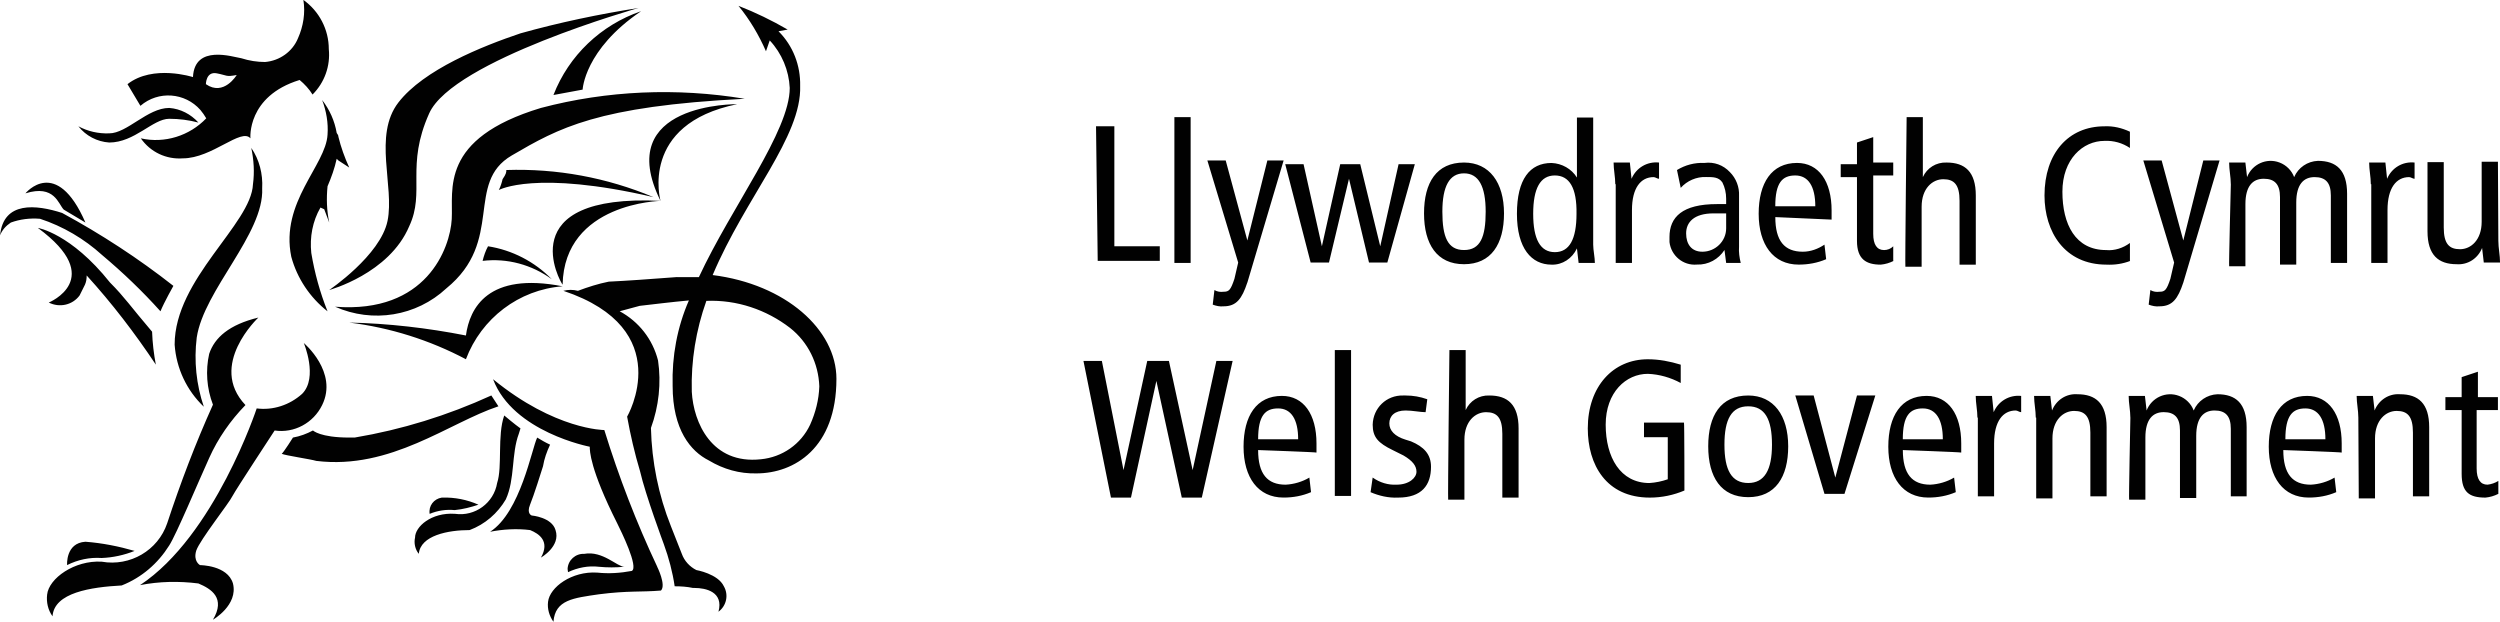 <?xml version="1.0" encoding="UTF-8"?>
<svg id="Layer_2" data-name="Layer 2" xmlns="http://www.w3.org/2000/svg" viewBox="0 0 698.3 173.67">
  <defs>
    <style>
      .cls-1 {
        fill: #010101;
        stroke-width: 0px;
      }
    </style>
  </defs>
  <g id="Layer_1-2" data-name="Layer 1">
    <path class="cls-1" d="M0,65.77c.58-1.51,1.63-2.68,3.03-3.61,2.56-.93,5.35-1.28,8.15-1.05,6.4,2.1,12.34,5.59,17.34,10.13,5.82,4.89,11.29,10.13,16.3,15.71,1.05-2.56,3.61-7.1,3.61-7.1-9.78-7.68-20.14-14.43-31.08-20.37-7.22-2.33-16.41-3.38-17.34,6.29ZM7.1,54.01c8.15-2.56,9.2,3.03,10.71,4.54l6.05,3.61c-8.15-18.74-16.76-8.15-16.76-8.15ZM10.59,63.67c19.32,14.2,3.03,20.84,3.03,20.84,3.03,1.51,6.63.7,8.61-1.98l1.51-3.03c.35-.81.47-1.63.47-2.56,7.1,7.8,13.5,16.18,19.32,24.91-.58-3.03-.93-6.05-1.05-9.2-6.05-7.1-7.68-9.66-11.76-13.74-10.94-13.74-20.14-15.25-20.14-15.25M91.96,62.16c-.7-3.38-.81-6.75-.47-10.13,1.05-2.44,1.98-5.01,2.56-7.68l.47.47,3.03,1.98c-1.28-2.79-2.33-5.7-3.03-8.61q0-.47-.47-1.05c-.58-3.38-1.98-6.52-4.07-9.2,1.16,3.03,1.75,6.4,1.51,9.66-.47,8.61-13.27,18.86-10.13,34.11,1.63,6.05,5.24,11.41,10.13,15.25-2.1-5.24-3.61-10.71-4.54-16.3-.47-4.42.35-8.85,2.56-12.69l1.05.47,1.4,3.72ZM178.45,2.21c-11.17,1.75-22.23,4.07-33.06,7.1-10.71,3.61-27.01,10.13-34.11,19.32-7.1,9.2-1.05,23.4-3.03,33.06-1.98,9.66-16.3,19.32-16.3,19.32,0,0,16.76-4.54,22.35-17.81,4.54-9.66-1.05-16.76,5.59-31.55,6.64-14.78,58.55-29.45,58.55-29.45ZM179.03,3.14c-11.17,3.84-20.14,12.34-24.44,23.4l8.15-1.51s.47-11.17,16.3-21.88ZM208.01,27.59c-18.97-3.14-38.41-2.33-56.92,2.56-28.52,8.61-24.44,22.93-24.91,31.08-.47,8.15-7.1,26.42-32.59,24.44,10.48,4.66,22.7,2.68,31.08-5.12,16.3-13.27,5.12-29.45,18.28-37.13,13.15-7.68,23.86-13.74,65.07-15.83ZM136.31,68.79c6.75,1.05,13.04,4.31,17.81,9.2-5.59-4.07-12.46-5.94-19.32-5.12.35-1.4.81-2.79,1.51-4.07ZM184.62,56.11s-27.01.47-27.47,23.4c-.58-.58-14.78-25.49,27.47-23.4ZM205.92,29.1c-27.47,5.59-21.42,27.01-21.42,27.01-13.62-27.47,21.42-27.01,21.42-27.01ZM130.14,100.34c4.31-11.41,14.78-19.44,27.01-20.37-20.84-4.07-25.96,6.05-27.01,13.74-10.71-2.1-21.65-3.38-32.59-3.61,11.41,1.4,22.47,4.89,32.59,10.24ZM18.74,157.84c3.03-1.51,6.29-2.21,9.66-1.98,3.14-.12,6.29-.81,9.2-1.98-4.42-1.28-9.08-2.21-13.74-2.56-5.59.35-5.12,6.52-5.12,6.52ZM120.01,143.53c-.35-2.21,1.16-4.19,3.38-4.54h.12c3.49-.12,6.98.58,10.13,1.98-2.1.7-4.31,1.28-6.64,1.51-2.33-.23-4.77.12-6.98,1.05ZM158.66,159.82c2.68-1.28,5.7-1.86,8.61-1.51,2.33.23,4.77.23,7.1,0-1.98,0-6.05-4.54-11.17-3.61-2.44-.12-4.54,1.75-4.66,4.19,0,.35.12.7.12.93ZM182.52,55.06c-33.06-7.68-43.19-1.98-43.19-1.98.47-.93.81-1.98,1.05-3.03,1.05-1.51,1.05-1.98,1.05-2.56,14.08-.47,28.05,2.1,41.09,7.57ZM55.41,34.22c-2.1-2.33-5.01-3.84-8.15-4.07-6.05,0-11.76,7.1-16.76,7.1-3.03.12-6.05-.58-8.61-1.98,2.1,2.68,5.24,4.31,8.61,4.54,7.1,0,12.22-6.63,16.76-6.63,2.79,0,5.47.35,8.15,1.05ZM70.19,41.32c.7,3.38.93,6.75.47,10.13-.47,11.17-21.88,26.42-21.88,44.82.47,6.64,3.38,12.8,8.15,17.34-2.1-6.17-2.79-12.8-1.98-19.32,1.98-13.27,18.86-28.98,18.28-41.67.23-4.07-.81-8.03-3.03-11.29ZM59.48,113.03c-1.75-4.54-2.1-9.55-1.05-14.2,1.51-4.54,5.59-8.15,13.74-10.13,0,0-14.2,13.27-3.61,24.44-4.19,4.31-7.68,9.31-10.13,14.78-3.03,6.64-9.2,21.42-11.17,24.44-3.14,5.01-7.68,8.96-13.27,11.17-8.61.47-18.86,1.98-19.32,8.61-1.28-1.75-1.75-3.96-1.51-6.05.47-4.54,7.68-9.66,15.25-9.2,7.92,1.4,15.71-3.14,18.28-10.71,3.72-11.29,7.92-22.35,12.8-33.17ZM71.7,114.08s-11.76,35.62-32.59,49.36c5.35-1.05,10.83-1.16,16.3-.47,3.61,1.51,7.68,4.07,4.07,10.13,0,0,7.1-4.07,5.59-10.13-1.51-5.12-9.2-5.12-9.2-5.12,0,0-1.98-1.05-1.05-4.07,1.05-3.03,9.2-13.27,10.13-15.25,1.05-1.98,11.17-17.34,11.76-18.28,5.47.81,10.83-2.1,13.27-7.1,4.54-9.2-5.12-17.34-5.12-17.34,0,0,4.07,9.66-.47,14.2-3.49,3.14-8.15,4.66-12.69,4.07ZM81.83,122.22c1.98-.35,3.84-1.05,5.59-1.98,0,0,1.98,1.98,10.13,1.98h1.51c13.15-2.21,25.96-6.17,38.18-11.76l1.98,3.03c-13.74,4.54-30.03,17.81-50.87,15.25-1.51-.47-8.61-1.51-9.66-1.98.58-.47,3.14-4.54,3.14-4.54ZM141.31,139.45c-2.33,3.96-5.82,6.98-10.13,8.61-6.05,0-13.74,1.51-14.2,6.64-1.05-1.28-1.4-3.03-1.05-4.54,0-3.03,4.54-7.1,11.17-6.64,5.59.81,10.83-3.03,11.76-8.61,1.51-4.54,0-13.27,1.98-18.86,0,0,3.03,2.56,4.54,3.61l-.47,1.51c-2.1,5.59-1.05,12.69-3.61,18.28ZM150.04,122.22c1.16.7,2.33,1.4,3.61,1.98-.93,1.98-1.63,3.96-1.98,6.05-.47,1.51-2.56,8.15-3.61,10.71-1.05,2.56.47,3.03.47,3.03,0,0,5.59.47,6.64,4.07,1.51,4.54-4.07,7.68-4.07,7.68,2.56-4.54-.47-6.64-3.03-7.68-3.72-.47-7.57-.23-11.17.47,8.5-5.47,11.64-23.28,13.15-26.31ZM183.57,158.31s2.56,5.12,1.05,6.64c-5.59.47-9.2,0-17.34,1.05-7.1,1.05-12.22,1.51-12.69,7.68-1.16-1.63-1.75-3.61-1.51-5.59.47-4.07,6.64-8.61,13.74-8.15,3.26.35,6.52.12,9.66-.47,1.98-1.05-3.03-11.17-4.07-13.27-7.68-15.25-7.68-20.37-7.68-21.42,0,0-21.42-4.07-27.01-18.86,17.34,14.2,31.08,14.2,31.08,14.2,4.07,13.15,8.96,25.84,14.78,38.18ZM189.16,77.41h6.05c9.2-19.79,25.38-40.74,25.38-52.85-.23-4.89-2.21-9.66-5.59-13.27l-1.05,3.03c-1.98-4.54-4.54-8.85-7.68-12.69,4.77,1.86,9.31,4.07,13.74,6.63l-2.56.47c4.07,4.07,6.17,9.55,6.05,15.25.47,14.2-15.25,31.08-24.44,52.85,20.37,2.56,34.57,15.25,34.57,28.98,0,19.32-11.76,26.42-22.35,26.42-4.66.12-9.2-1.16-13.27-3.61-5.12-2.56-10.13-8.61-10.13-20.84-.23-8.26,1.28-16.41,4.54-23.86-5.12.47-9.66,1.05-13.74,1.51l-5.59,1.51c5.35,2.91,9.2,7.8,10.71,13.74.93,6.29.23,12.8-1.98,18.86.23,9.43,2.1,18.74,5.59,27.47l3.03,7.68c.7,1.98,2.21,3.61,4.07,4.54,0,0,6.05,1.05,7.68,4.54,1.4,2.44.7,5.47-1.51,7.1,1.51-5.59-3.61-6.64-6.64-6.64h-.47c-1.63-.35-3.38-.47-5.12-.47-.58-3.96-1.63-7.92-3.03-11.76,0,0-5.12-13.74-6.64-20.37-1.51-5.01-2.68-10.13-3.61-15.25,0,0,14.2-24.44-17.81-35.15,1.4-.35,2.68-.35,4.07,0,2.79-1.05,5.7-1.98,8.61-2.56,4.89-.23,11.52-.7,19.09-1.28ZM197.3,84.04c-2.91,8.15-4.31,16.76-4.07,25.38.47,8.61,5.59,20.37,19.32,18.86,5.94-.58,11.17-4.19,13.74-9.66,1.51-3.38,2.44-6.98,2.56-10.71-.23-6.4-3.14-12.34-8.15-16.3-6.64-5.12-14.9-7.92-23.4-7.57M53.89,21.53s-11.17-3.61-18.28,1.98l3.61,6.05c5.01-4.31,12.46-3.72,16.76,1.16.58.7,1.16,1.51,1.63,2.33-4.66,4.89-11.64,7.1-18.28,5.59,2.68,3.84,7.1,5.94,11.76,5.59,8.15,0,16.3-8.61,18.86-5.59,0,0-1.05-11.76,13.74-16.3,1.4,1.16,2.68,2.56,3.61,4.07,3.38-3.38,5.01-8.03,4.54-12.69,0-5.47-2.68-10.59-7.1-13.74.58,3.61,0,7.33-1.51,10.71-1.51,3.72-5.12,6.29-9.2,6.63-2.21,0-4.42-.35-6.63-1.05-2.33-.35-13.04-3.96-13.5,5.24ZM66.12,20.95s-3.61,6.05-8.61,2.56c0,0,0-3.61,3.03-3.03,3.03.58,2.44,1.05,5.59.47ZM306.14,35.27h5.12v33.52h12.69v4.07h-17.34l-.47-37.6ZM328.03,32.71h4.54v40.74h-4.54v-40.74ZM348.4,78.92c-1.51,4.54-3.03,6.64-6.63,6.64-1.05.12-2.1-.12-3.03-.47l.47-4.07c.81.47,1.63.58,2.56.47,1.51,0,1.98-.47,3.03-3.61l1.05-4.54-8.61-28.52h5.12l6.05,22.35,5.59-22.35h4.54l-10.13,34.11ZM387.51,73.33h-5.12l-5.59-23.4-5.59,23.4h-5.12l-7.1-27.47h5.12l5.12,22.93,5.12-22.93h5.59l5.59,22.93,5.12-22.93h4.54l-7.68,27.47ZM408.93,45.4c7.1,0,11.17,5.59,11.17,14.2s-3.61,14.2-11.17,14.2-11.17-5.59-11.17-14.2,3.49-14.2,11.17-14.2ZM408.93,69.84c4.54,0,6.05-3.61,6.05-10.71s-1.98-10.71-6.05-10.71-6.05,3.61-6.05,10.71,1.51,10.71,6.05,10.71ZM445.01,68.33c0,1.51.47,3.61.47,5.12h-4.54l-.47-4.07c-1.28,2.79-4.07,4.66-7.1,4.54-5.59,0-9.66-4.54-9.66-14.2s3.61-14.2,9.66-14.2c2.91.12,5.59,1.63,7.1,4.07v-16.76h4.54v35.5ZM434.3,49.01c-4.07,0-6.05,3.61-6.05,10.71s1.98,10.71,6.05,10.71,6.05-3.61,6.05-10.71c.12-7.22-1.98-10.71-6.05-10.71ZM451.18,51.45c0-1.98-.47-4.07-.47-6.05h4.54l.47,4.54c1.28-3.03,4.31-4.89,7.68-4.54v4.54c-.47,0-1.05-.47-1.51-.47-3.61,0-6.05,3.03-6.05,9.2v14.78h-4.54v-22h-.12ZM468.41,47.49c2.33-1.4,4.89-2.1,7.68-1.98,2.68-.35,5.24.58,7.1,2.56,1.75,1.75,2.68,4.19,2.56,6.63v14.2c-.12,1.51.12,3.14.47,4.54h-4.07l-.47-3.61c-1.63,2.56-4.54,4.19-7.68,4.07-3.84.35-7.22-2.44-7.68-6.29v-1.4c0-5.59,3.61-9.2,13.27-9.2h2.56v-1.51c0-1.63-.35-3.14-1.05-4.54-1.05-1.51-2.56-1.51-4.54-1.51-2.68-.12-5.35,1.05-7.1,3.03l-1.05-5.01ZM481.68,59.6h-3.03c-5.59,0-7.68,2.56-7.68,5.59s1.51,5.12,4.54,5.12c3.61,0,6.64-2.91,6.64-6.52v-4.19h-.47ZM495.88,60.65c0,6.64,2.56,9.66,7.68,9.66,2.21,0,4.31-.81,6.05-1.98l.47,4.07c-2.44,1.05-5.01,1.51-7.68,1.51-7.1,0-11.17-5.59-11.17-14.2s3.61-14.2,10.71-14.2c6.05,0,9.66,5.12,9.66,13.27v2.56l-15.71-.7ZM507.05,57.62c0-5.59-1.98-8.61-5.59-8.61s-5.59,1.98-5.59,8.61h11.17ZM528.94,72.87c-1.16.58-2.33.93-3.61,1.05-4.07,0-6.64-1.51-6.64-6.64v-17.81h-4.54v-3.61h4.54v-6.05l4.54-1.51v7.1h5.59v3.61h-5.59v16.3c0,3.03,1.05,4.54,3.03,4.54.93,0,1.86-.35,2.56-1.05v4.07h.12ZM532.55,32.71h4.54v16.76c1.16-2.56,3.72-4.19,6.64-4.07,5.12,0,8.15,2.56,8.15,9.2v19.32h-4.54v-17.81c0-4.54-1.51-6.05-4.54-6.05s-6.05,2.56-6.05,7.68v16.76h-4.54c-.12-.12.35-41.79.35-41.79ZM595.05,72.87c-2.1.81-4.31,1.16-6.64,1.05-11.76,0-17.34-9.2-17.34-19.32,0-11.76,6.64-19.32,16.76-19.32,2.44-.12,4.89.47,7.1,1.51v4.54c-2.1-1.4-4.54-2.1-7.1-1.98-6.05,0-11.76,5.12-11.76,14.2s3.61,16.3,12.22,16.3c2.33.23,4.77-.58,6.64-1.98v5.01h.12ZM609.84,78.92c-1.51,4.54-3.03,6.64-6.64,6.64-1.05.12-2.1-.12-3.03-.47l.47-4.07c.81.47,1.63.58,2.56.47,1.51,0,1.98-.47,3.03-3.61l1.05-4.54-8.61-28.52h5.12l6.05,22.35,5.59-22.35h4.54l-10.13,34.11ZM623.11,51.45c0-1.98-.47-4.07-.47-6.05h4.54l.47,4.07c1.4-3.61,5.47-5.47,9.08-4.07,1.86.7,3.38,2.21,4.07,4.07,1.16-2.68,3.72-4.42,6.64-4.54,5.12,0,8.15,2.56,8.15,9.2v19.32h-4.54v-18.86c0-3.61-1.51-5.12-4.54-5.12s-5.12,1.98-5.12,7.1v17.34h-4.54v-18.86c0-3.61-1.51-5.12-4.54-5.12s-5.12,1.98-5.12,7.1v17.34h-4.54c-.12,0,.47-22.93.47-22.93ZM662.22,51.45c0-1.98-.47-4.07-.47-6.05h4.54l.47,4.54c1.28-3.03,4.31-4.89,7.68-4.54v4.54c-.47,0-1.05-.47-1.51-.47-3.61,0-6.05,3.03-6.05,9.2v14.78h-4.54v-22h-.12ZM697.84,67.28c0,1.98.47,4.07.47,6.05h-4.54l-.47-4.07c-1.16,2.91-3.96,4.77-7.1,4.54-5.12,0-8.15-2.56-8.15-9.2v-19.32h4.54v18.28c0,4.54,1.51,6.05,4.54,6.05s6.05-2.56,6.05-7.68v-16.76h4.54l.12,22.12h0ZM302.65,100.81h5.12l6.05,30.5,6.63-30.5h6.05l6.63,30.5,6.63-30.5h4.54l-8.61,38.18h-5.59l-7.1-32.59-7.1,32.59h-5.59l-7.68-38.18ZM351.42,125.72c0,6.64,2.56,9.66,7.68,9.66,2.33-.12,4.66-.81,6.63-1.98l.47,4.07c-2.44,1.05-5.01,1.51-7.68,1.51-7.1,0-11.17-5.59-11.17-14.2s3.61-14.2,10.71-14.2c6.05,0,9.66,5.12,9.66,13.27v2.56c0-.12-16.3-.7-16.3-.7ZM362.6,122.69c0-5.59-1.98-8.61-5.59-8.61s-5.59,1.98-5.59,8.61h11.17ZM372.84,97.78h4.54v40.74h-4.54v-40.74ZM383.43,133.4c1.98,1.4,4.31,2.1,6.63,1.98,3.61,0,5.59-1.98,5.59-3.61s-1.05-3.03-3.61-4.54l-3.03-1.51c-4.07-1.98-5.59-3.61-5.59-7.1.12-4.66,3.84-8.26,8.5-8.15h.7c2.1,0,4.07.35,6.05,1.05l-.47,3.61c-1.51,0-3.61-.47-5.59-.47-3.03,0-4.54,1.51-4.54,3.61,0,1.98,1.51,3.61,4.54,4.54l1.51.47c3.61,1.51,5.59,3.61,5.59,7.1,0,5.12-2.56,8.61-9.2,8.61-2.68.12-5.24-.47-7.68-1.51l.58-4.07ZM404.85,97.78h4.54v16.76c1.16-2.56,3.72-4.19,6.63-4.07,5.12,0,8.15,2.56,8.15,9.2v19.32h-4.54v-17.81c0-4.54-1.51-6.05-4.54-6.05s-6.05,2.56-6.05,7.68v16.76h-4.54c-.12-.12.35-41.79.35-41.79ZM470.5,137.01c-3.03,1.28-6.29,1.98-9.66,1.98-12.22,0-17.34-9.2-17.34-19.32,0-11.76,7.1-19.32,16.76-19.32,3.14,0,6.17.58,9.2,1.51v5.12c-2.79-1.51-5.94-2.44-9.2-2.56-6.05,0-11.76,5.12-11.76,14.2s4.07,16.3,12.22,16.3c1.75-.12,3.49-.47,5.12-1.05v-11.76h-6.64v-4.07h11.17c.12.12.12,18.97.12,18.97ZM488.31,110.47c7.1,0,11.17,5.59,11.17,14.2s-3.61,14.2-11.17,14.2-11.17-5.59-11.17-14.2,3.49-14.2,11.17-14.2ZM488.31,134.91c4.54,0,6.64-3.61,6.64-10.71s-1.98-10.71-6.64-10.71-6.64,3.61-6.64,10.71,1.98,10.71,6.64,10.71ZM501.47,110.47h5.12l6.05,22.93,6.05-22.93h5.12l-8.61,27.47h-5.59l-8.15-27.47ZM531.5,125.72c0,6.64,2.56,9.66,7.68,9.66,2.33-.12,4.66-.81,6.64-1.98l.47,4.07c-2.44,1.05-5.01,1.51-7.68,1.51-7.1,0-11.17-5.59-11.17-14.2s3.61-14.2,10.71-14.2c6.05,0,9.66,5.12,9.66,13.27v2.56c0-.12-16.3-.7-16.3-.7ZM542.67,122.69c0-5.59-1.98-8.61-5.59-8.61s-5.59,1.98-5.59,8.61h11.17ZM552.33,116.64c0-1.98-.47-4.07-.47-6.05h4.54l.47,4.54c1.28-3.03,4.31-4.89,7.68-4.54v4.54c-.47,0-1.05-.47-1.51-.47-3.61,0-6.05,3.03-6.05,9.2v14.78h-4.54v-22h-.12ZM568.63,116.64c0-1.98-.47-4.07-.47-6.05h4.54l.47,4.07c1.16-2.91,3.96-4.77,7.1-4.54,5.12,0,8.15,2.56,8.15,9.2v19.32h-4.54v-17.81c0-4.54-1.51-6.05-4.54-6.05s-6.05,2.56-6.05,7.68v16.76h-4.54v-22.58h-.12ZM595.05,116.64c0-1.98-.47-4.07-.47-6.05h4.54l.47,4.07c1.4-3.61,5.47-5.47,9.08-4.07,1.86.7,3.38,2.21,4.07,4.07,1.16-2.68,3.72-4.42,6.64-4.54,5.12,0,8.15,2.56,8.15,9.2v19.32h-4.42v-18.86c0-3.61-1.51-5.12-4.54-5.12s-5.12,1.98-5.12,7.1v17.34h-4.54v-18.86c0-3.61-1.51-5.12-4.54-5.12s-5.12,1.98-5.12,7.1v17.34h-4.54c-.12-.12.35-22.93.35-22.93ZM637.77,125.72c0,6.64,2.56,9.66,7.68,9.66,2.33-.12,4.66-.81,6.64-1.98l.47,4.07c-2.44,1.05-5.01,1.51-7.68,1.51-7.1,0-11.17-5.59-11.17-14.2s3.61-14.2,10.71-14.2c6.05,0,9.66,5.12,9.66,13.27v2.56c0-.12-16.3-.7-16.3-.7ZM649.53,122.69c0-5.59-1.98-8.61-5.59-8.61s-5.59,1.98-5.59,8.61h11.17ZM658.73,116.64c0-1.98-.47-4.07-.47-6.05h4.54l.47,4.07c1.16-2.91,3.96-4.77,7.1-4.54,5.12,0,8.15,2.56,8.15,9.2v19.32h-4.54v-17.81c0-4.54-1.51-6.05-4.54-6.05s-6.05,2.56-6.05,7.68v16.76h-4.54l-.12-22.58h0ZM697.84,137.94c-1.16.58-2.33.93-3.61,1.05-4.54,0-6.64-1.51-6.64-6.64v-17.81h-4.54v-3.61h4.54v-5.59l4.54-1.51v7.1h5.59v3.61h-5.94v16.3c0,3.03,1.05,4.54,3.03,4.54,1.05-.12,2.1-.47,3.03-1.05v3.61h0Z"/>
  </g>
</svg>